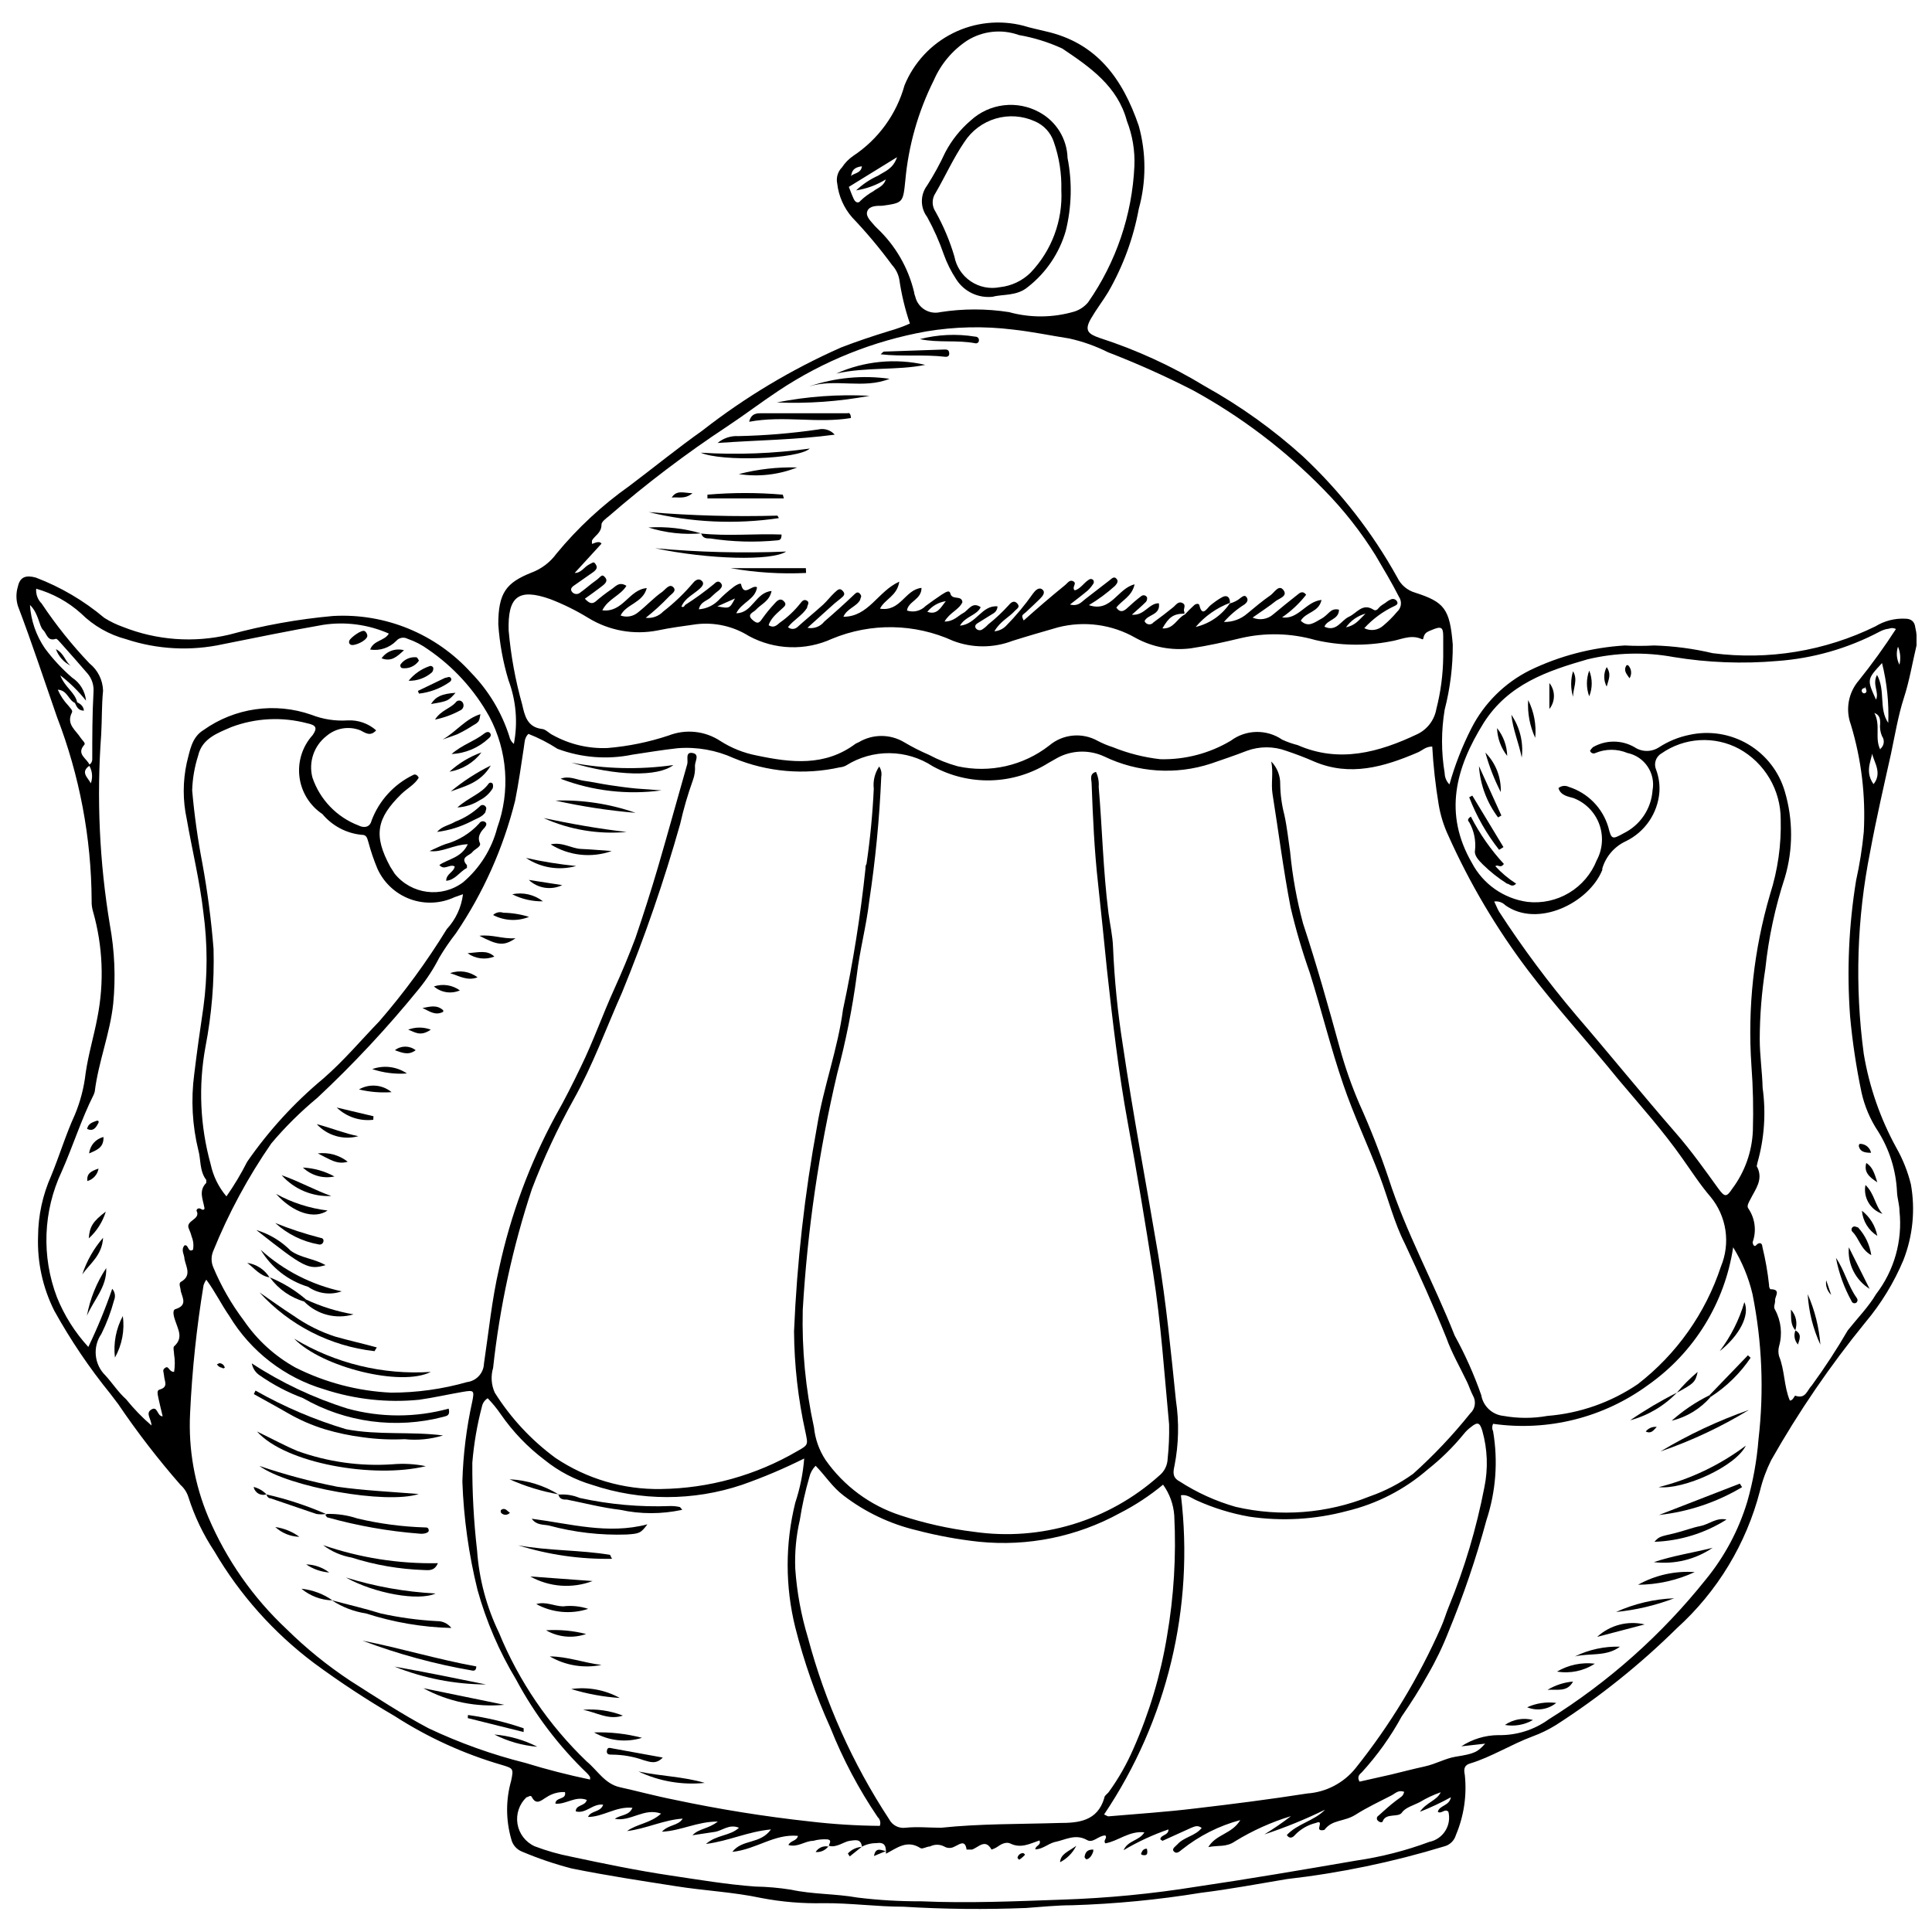<?xml version="1.0" encoding="UTF-8"?>
<!-- Uploaded to: ICON Repo, www.svgrepo.com, Generator: ICON Repo Mixer Tools -->
<svg width="800px" height="800px" version="1.1" viewBox="144 144 512 512" xmlns="http://www.w3.org/2000/svg">
 <defs>
  <clipPath id="a">
   <path d="m148.09 149h503.81v501h-503.81z"/>
  </clipPath>
 </defs>
 <g clip-path="url(#a)">
  <path d="m280.18 341.14c1.09-5.656 0.594-11.504-1.434-16.898-1.453-4.816-2.356-9.781-2.695-14.805 0-8.367 2.144-11.008 8.695-13.648 2.691-0.984 5.027-2.746 6.715-5.062 5.617-6.809 12.113-12.844 19.32-17.941 6.496-4.898 12.77-10.016 19.375-14.695h-0.004c11.301-8.824 23.648-16.219 36.766-22.016 4.129-1.598 8.422-3.027 12.715-4.348 1.879-0.527 3.719-1.188 5.5-1.98-1.289-3.797-2.231-7.703-2.805-11.668-0.266-1.441-0.934-2.777-1.926-3.852-3.25-4.426-6.781-8.637-10.566-12.605-2.199-2.519-3.582-5.648-3.965-8.973-0.332-1.551 0.145-3.168 1.266-4.293 0.797-1.215 1.824-2.262 3.027-3.082 6.609-4.391 11.414-11.012 13.539-18.656 2.457-6.004 7.004-10.91 12.805-13.816 5.797-2.902 12.453-3.606 18.73-1.98 1.926 0.605 3.961 0.992 5.891 1.484 13.484 3.031 20.363 12.496 24.656 25.047 1.996 7.199 1.996 14.812 0 22.012-1.422 7.746-4.16 15.191-8.09 22.016-1.43 2.367-3.137 4.566-4.512 6.934-1.926 3.246-0.824 4.184 2.203 5.231h-0.004c9.793 3.164 19.176 7.465 27.961 12.824 9.336 5.195 18.051 11.434 25.977 18.602 9.949 9.328 18.379 20.156 24.988 32.086 0.945 1.965 2.688 3.43 4.785 4.019 7.648 2.477 9.137 4.238 9.906 13.758 0.027 5.812-0.695 11.602-2.144 17.227-0.934 5.574-0.934 11.266 0 16.844 0.02 1.117 0.473 2.184 1.266 2.969 1.445-5.152 3.398-10.148 5.832-14.914 3.398-6.644 8.84-12.027 15.523-15.355 7.859-3.797 16.383-6.019 25.094-6.551 2.606 0.141 5.215 0.141 7.816 0 5.211 0.156 10.395 0.84 15.465 2.039 14.77 1.918 29.777-0.551 43.152-7.102 2.375-1.461 5.137-2.172 7.922-2.035 1.543 0 2.477 0.77 2.641 2.312h0.004c0.383 1.562 0.496 3.184 0.328 4.785-1.102 4.625-1.871 9.355-3.356 13.926-1.484 4.566-2.367 9.852-3.414 14.805-1.926 8.641-3.906 17.227-5.504 25.867-3.535 17.672-4.113 35.805-1.703 53.664 1.461 8.719 4.383 17.129 8.641 24.875 1.723 3.035 3.019 6.297 3.852 9.688 1.191 6.731 0.508 13.664-1.98 20.031-2.504 5.981-5.902 11.551-10.074 16.512-9.34 11.457-17.699 23.684-24.984 36.547-1.293 2.594-2.289 5.324-2.973 8.145-3.625 14.016-11.281 26.664-22.016 36.379-9.762 9.633-20.496 18.23-32.031 25.648-1.965 1.215-4.051 2.231-6.219 3.027-5.504 2.035-11.008 5.504-16.512 7.156-1.871 0.551-1.652 1.871-1.43 3.082v-0.004c0.57 5.418-0.246 10.891-2.367 15.906-0.438 1.512-1.66 2.672-3.191 3.027-13.582 4.137-27.508 7.031-41.609 8.641-7.594 1.266-15.137 2.695-22.785 3.633-11.289 1.844-22.691 2.945-34.125 3.301-4.019 0-8.09 0.441-12.109 0.715l0.004 0.004c-10.859 0.438-21.734 0.328-32.582-0.332-7.102 0-14.09-0.992-21.188-0.938h-0.004c-5.535 0.129-11.07-0.332-16.512-1.375-7.484-1.598-15.137-1.926-22.676-3.137-9.137-1.43-18.273-2.809-27.52-4.68l0.004 0.004c-4.488-1.164-8.887-2.656-13.156-4.461-1.484-0.574-2.578-1.855-2.914-3.41-1.434-5.039-1.434-10.375 0-15.41 0.66-3.191 0.605-3.246-2.531-4.184-10.023-2.922-19.57-7.277-28.348-12.934-7.363-4.293-14.492-8.977-21.352-14.035-10.684-8.02-19.664-18.086-26.418-29.609-2.949-4.445-5.266-9.281-6.879-14.363-0.391-1.254-1.113-2.379-2.094-3.25-5.938-6.789-11.453-13.938-16.512-21.41l-2.09-2.75c-5.59-6.887-10.562-14.254-14.859-22.016-3.062-6.106-4.539-12.879-4.293-19.703 0.039-5.519 1.219-10.973 3.465-16.016 2.258-5.504 3.906-11.008 6.273-16.18h0.004c1.465-3.516 2.43-7.223 2.859-11.008 0.715-5.008 2.203-9.852 3.137-14.859 1.82-9.281 1.426-18.859-1.156-27.961-0.293-0.961-0.422-1.965-0.383-2.973-0.086-16.641-3.203-33.125-9.191-48.652-3.414-9.797-6.66-19.703-10.348-29.391-0.52-1.684-0.52-3.488 0-5.172 0.551-2.531 2.09-3.082 4.734-2.367 6.609 2.512 12.75 6.125 18.16 10.68 1.574 0.992 3.254 1.805 5.008 2.422 8.93 3.531 18.727 4.242 28.07 2.035 9.008-2.457 18.219-4.117 27.52-4.953 13.844-0.793 27.305 4.731 36.598 15.023 4.641 4.75 8.109 10.516 10.129 16.844 0.156 0.797 0.582 1.516 1.211 2.035zm-112.5 5.504c0.488-0.309 0.781-0.852 0.77-1.43 0-5.945 0-11.887 0.332-17.832 0.133-1.754-0.418-3.492-1.543-4.844-2.367-2.75-4.789-5.504-7.156-8.145-0.387-0.441-0.992-1.156-1.266-1.102-2.312 0.77-2.367-1.375-3.414-2.367s-1.156-4.402-3.469-6.606h0.004c0.262 4.121 1.629 8.098 3.965 11.504 2.109 2.844 4.527 5.445 7.207 7.758 2.098 1.367 3.457 3.617 3.688 6.109-1.992-2.504-4.285-4.762-6.824-6.715 1.266 3.246 3.906 4.512 4.457 7.102l-0.332 0.273c-1.926-0.496-2.09-3.414-4.789-3.578l0.004 0.004c0.68 1.562 1.633 3 2.809 4.234 0.387 0.551 1.266 1.266 0.938 1.816-1.598 3.137 1.047 4.68 2.312 6.715 0.387 0.605 1.375 1.375 0.992 1.816-2.312 2.586 0.824 3.633 1.43 5.504-2.641 1.762-0.496 3.191 0.273 4.734h-0.004c0.625-1.695 0.379-3.586-0.66-5.062zm204.74 286.74c-0.273-2.203-1.816-1.707-3.246-1.543-1.43 0.164-3.523 1.926-5.504 1.32 0-0.551 0.938-1.43-0.332-1.707v0.004c-1.297-0.094-2.602 0.035-3.852 0.387-2.144 0-4.074 1.816-6.551 1.102 0.605-1.266 2.203-0.992 2.531-2.422-6.273-0.605-11.008 3.578-17.391 4.238 2.695-3.469 7.375-1.926 10.238-5.945-6.273 0.605-11.008 3.027-17.227 3.852 2.809-2.477 6.383-2.09 8.75-4.293-2.641-1.102-4.402 0.824-6.496 1.102l-5.832 0.879c1.707-1.816 4.238-1.652 6.715-3.633-5.504 0-9.797 2.477-14.805 2.695 1.762-1.926 4.348-1.543 5.504-3.469-5.062 0.332-9.688 2.695-14.75 3.301 2.641-1.926 6.164-2.035 9.027-4.625-4.512-1.652-8.035 2.203-12.273 1.375 1.652-1.156 3.742-0.77 4.68-2.918-4.348-0.441-7.762 2.422-11.777 2.422 0.77-1.762 3.301-1.156 4.019-3.246-2.75-0.387-4.625 2.531-7.266 1.762 0-1.816 2.531-1.32 2.918-3.027-3.027-1.156-5.504 1.266-8.312 0.992 0-1.816 3.027-0.938 2.531-3.082l-0.004 0.008c-1.738-0.074-3.453 0.406-4.898 1.375-1.266 0.715-2.641 2.258-3.852 0-0.332-0.77-0.992 0-1.43 0h-0.004c-1.926 1.809-2.82 4.461-2.391 7.066 0.43 2.606 2.133 4.828 4.539 5.922 3.125 1.191 6.348 2.113 9.629 2.75 8.75 1.871 17.559 3.688 26.418 5.008 7.43 1.102 14.859 2.367 22.398 2.918h0.004c3.172 0.055 6.332 0.332 9.465 0.828 5.832 1.266 11.777 1.047 17.613 2.09 5.606 0.688 11.25 1.02 16.895 0.992 12.492 0.551 24.934 0 37.426-0.441 11.875-0.391 23.715-1.531 35.445-3.414 14.199-2.09 28.344-4.512 42.434-6.934 6.613-0.961 13.109-2.621 19.371-4.953 1.75-0.352 3.277-1.406 4.234-2.91 0.957-1.508 1.254-3.336 0.832-5.07-0.938-0.992-1.871 0.715-2.809 0 0.441-1.762 3.027-1.484 3.469-3.852-2.648 1.457-5.387 2.746-8.203 3.852 1.652-2.477 4.512-2.973 5.504-5.172-1.918 0.672-3.762 1.539-5.504 2.586-1.652 0.879-3.852 1.43-4.789 2.809-0.938 1.375-4.184 0-5.062 2.258 0 0.387-0.77 0.387-1.156 0v-0.004c-0.254-0.148-0.414-0.418-0.414-0.715 0-0.297 0.16-0.566 0.414-0.715 1.543-1.375 3.027-2.75 4.625-3.961 1.598-1.211 1.871-1.156 2.203-2.367-1.543-0.605-2.367 0.441-3.356 0.938-3.191 1.652-6.496 3.191-9.52 5.117-3.027 1.926-6.164 1.211-8.254 4.019 0 0-1.652 0.496-1.375-0.66 0.273-1.156 0.387-1.707-0.938-1.156l-0.008-0.004c-2.098 0.52-4.008 1.625-5.504 3.191-0.441 0.551-1.375 1.211-2.144 0 2.809-3.027 7.266-3.742 10.125-6.715-5.199 2.547-10.57 4.734-16.07 6.551 2.434-1.488 4.785-3.106 7.047-4.844-5.199 1.582-10.172 3.82-14.805 6.66-2.367 1.652-4.402 0.992-7.102 1.543 2.09-3.469 6.219-3.414 8.477-7.156-5.641 1.508-10.906 4.168-15.465 7.812-0.77 0.66-1.484 1.211-2.144 0.496-0.66-0.715 0.441-1.32 0.938-1.871 1.762-1.98 4.734-2.203 6.438-4.348-1.102-0.879-1.98-0.332-2.863 0l-7.539 3.414s-0.332-0.273-0.551-0.387c0-1.266 2.203-0.992 2.144-2.641-4.141 1.422-8.125 3.266-11.887 5.504 1.156-2.641 4.184-2.477 5.504-4.734-4.074-0.441-6.988 2.367-10.348 2.918-0.66-0.879 0.66-1.375 0-2.09-1.816 0-3.246 2.144-4.844 1.211-3.137-1.762-5.777 0-8.641 0.551-1.762 0.496-3.137 1.871-5.062 1.926 0-1.047 1.652-1.047 1.102-2.367-2.477 0.824-4.898 2.203-7.707 0.824-0.992-0.496-2.258 0-3.301 0.77h-0.004c-0.52 0.363-1.098 0.641-1.703 0.824-1.652-3.027-3.469-0.551-5.172 0h-1.434c-0.387-2.863-2.09-1.211-3.137-0.824-0.863 0.527-1.945 0.527-2.809 0-1.172-0.605-2.566-0.605-3.742 0-0.879 0-1.98 0.77-2.531 0.441-3.578-2.312-6.273 0-9.137 1.484 0-1.543 0-3.191-2.477-2.809v0.004c-1.359-0.02-2.703 0.305-3.906 0.934zm85.582-326.54c0.766-0.848 1.574-1.656 2.422-2.422 0.441-0.441 1.32-0.605 1.43 0 0.77 3.246 2.035 0.715 2.918 0 0.879-0.715 2.035-1.598 3.191-2.203 1.156-0.605 2.035 0 1.98 1.543-3.512 1.332-6.637 3.527-9.078 6.387 3.684-0.863 6.906-3.086 9.023-6.223 1.121-0.285 2.16-0.832 3.027-1.594 0.441-0.273 0.992-0.77 1.484 0 0.496 0.77 0 1.375-0.551 1.816h0.004c-2.055 1.281-3.91 2.856-5.504 4.676 2.281 0.059 4.504-0.746 6.219-2.254 1.98-1.652 4.019-3.356 6.164-4.844 0.992-0.715 2.203-2.973 3.414-1.32 1.211 1.652-1.32 2.203-2.258 3.027s-3.688 2.641-5.945 4.238v-0.004c1.852 0.805 4 0.461 5.504-0.879 2.09-1.762 4.238-3.469 6.383-5.172 0.66-0.551 1.43-1.156 2.312 0-1.809 2.312-3.961 4.336-6.383 5.996 4.293 0.66 6.273-4.184 10.457-4.625-0.715 3.301-4.074 3.137-5.504 5.504 1.98 1.926 3.578 0.496 5.504-0.551 1.926-1.047 2.367-2.918 4.625-2.367 0 2.695-3.137 2.586-3.852 4.512 3.246 1.484 4.402-1.707 6.496-2.641 2.09-0.938 3.578-3.742 6.496-1.871 0.605 0.387 1.047 0 1.484-0.551 0.441-0.551 1.156-0.879 1.762-1.32l-0.008 0.004c0.43-0.363 0.914-0.66 1.434-0.879 0.566-0.23 1.215-0.02 1.539 0.492 0.387 0.66 0 0.992-0.605 1.266-3.043 1.41-5.773 3.414-8.035 5.891 1.645 0.84 3.637 0.574 5.008-0.66 1.34-1.117 2.574-2.352 3.688-3.688 1.137-1.008 1.352-2.703 0.496-3.961-1.871-3.688-4.019-7.266-6.219-11.008-3.898-6.266-8.477-12.078-13.648-17.34-10.215-10.488-21.938-19.391-34.785-26.418-7.32-3.75-14.832-7.109-22.508-10.07-3.25-1.633-6.688-2.852-10.238-3.633-4.953-0.77-9.906-1.816-14.969-2.367-7.617-0.938-15.328-0.77-22.895 0.496-14.008 2.496-27.348 7.856-39.188 15.742-4.566 3.027-8.973 6.383-13.539 9.41-10.988 7.246-21.484 15.207-31.426 23.832-0.77 0.605-1.98 1.543-1.926 2.203 0 2.258-1.762 2.863-2.531 4.238v0.824c0 0.273 1.871-1.047 2.531 0l-7.102 7.762c1.762 0 2.477-1.543 3.742-2.203s1.32-0.879 1.871 0 0 1.375-0.551 1.871l-4.953 3.469c-0.605 0.387-1.375 0.938-0.938 1.707l0.004-0.004c0.219 0.383 0.602 0.648 1.035 0.723 0.438 0.074 0.883-0.047 1.219-0.336 1.43-0.992 2.695-2.203 4.129-3.191 1.43-0.992 1.598-1.98 2.531-0.824 0.938 1.156-0.496 1.98-1.32 2.641-0.824 0.66-2.695 1.98-4.074 2.973 0.938 0.992 1.762 1.598 2.809 0.77 1.312-1.145 2.691-2.207 4.129-3.195 1.102-0.66 2.035-2.258 4.074-0.992-1.543 2.586-4.898 3.469-6.383 6.496 5.504 0.66 7.043-5.504 11.777-5.891-1.047 3.961-5.504 4.238-6.934 7.266l-0.004 0.004c1.578 0.574 3.34 0.258 4.621-0.828 2.312-1.816 4.238-3.961 6.496-5.504 0.824-0.66 1.871-2.203 2.863-1.156s-0.605 1.816-1.266 2.586l-0.004 0.004c-1.887 1.969-3.91 3.809-6.051 5.504 1.715 0.203 3.426-0.406 4.621-1.652 2.922-2.266 5.594-4.828 7.981-7.652 0.551-0.66 1.43-1.266 2.258-0.496 0.824 0.77 0 1.598-0.605 2.144-1.652 1.484-3.852 2.422-4.789 4.68 0.496 0.273 0.715 0 0.992-0.441v0.004c2.641-1.676 5.176-3.516 7.594-5.504 0.551-0.551 1.211-1.047 1.871-0.273 0.66 0.77 0 1.375-0.496 1.871-0.676 0.504-1.32 1.059-1.926 1.648-0.992 1.156-2.973 1.266-3.414 3.414h0.004c1.898-0.133 3.691-0.934 5.062-2.258 1.305-1.359 2.723-2.613 4.238-3.742 0.551-0.441 1.762-1.047 1.871-0.66 0.77 3.578 2.918 0 4.238 0.824-0.441 3.246-4.074 3.961-5.504 6.879 4.293 0 5.062-5.504 9.355-5.891-0.551 2.75-2.809 3.469-4.184 5.008-0.605 0.66-2.477 1.156-0.938 2.586 1.543 1.43 1.98 0.715 2.809-0.496v0.008c0.934-1.293 1.941-2.523 3.027-3.688 0.66-0.77 1.543-1.707 2.531-0.715 0.992 0.992 0 1.484-0.66 2.144-0.66 0.66-2.863 2.312-3.356 4.238 1.375 0.824 2.144 0 2.918-0.66h-0.004c2.078-1.445 3.934-3.191 5.504-5.176 0.441-0.605 0.992-1.156 1.762-0.66s0 1.266 0 1.871c-1.266 2.035-3.578 3.191-5.062 5.117v0.004c0.707 0.621 1.77 0.621 2.477 0 2.258-2.035 4.625-3.961 6.879-6 1.047-0.992 1.926-2.144 2.973-3.137 1.047-0.992 1.484-1.266 2.258-0.387 0.77 0.879 0 1.375-0.551 1.871-0.551 0.496-1.156 0.879-1.707 1.375l-7.156 6.438v0.004c1.68 0.34 3.406-0.301 4.461-1.652 2.75-2.367 5.504-4.844 8.035-7.266 0.441-0.441 0.938-0.715 1.484 0 0.551 0.715 0 0.938 0 1.484-0.992 1.871-3.523 2.312-4.457 4.512 6.715 0 9.082-6.715 14.805-9.301-0.551 3.797-3.852 4.625-5.117 7.156 5.504 0.879 6.606-5.062 11.008-5.504 0 3.137-3.523 3.523-3.852 6h-0.004c1.746 0.586 3.672 0.113 4.953-1.211 1.43-1.047 2.863-2.09 4.293-3.027 1.43-0.938 2.035-1.102 2.258-0.273 0.441 1.871 3.027 0.332 3.191 2.312-0.938 2.035-3.356 2.695-4.734 5.117 2.422 0 3.523-1.484 4.953-2.258 1.43-0.77 2.367-3.137 4.625-1.543-1.047 2.203-4.019 2.367-5.504 4.898 4.402-0.387 5.777-5.504 9.961-5.117v0.004c-0.027 0.812-0.488 1.547-1.211 1.926l-4.074 2.531c-0.551 0.332-0.824 0.824-0.441 1.375h0.004c0.379 0.484 1.055 0.625 1.598 0.332 0.609-0.383 1.164-0.844 1.648-1.379 1.973-1.57 3.812-3.301 5.504-5.172 0.551-0.66 1.375-1.32 2.203-0.387 0.824 0.938 0 1.32-0.551 1.871-1.598 1.816-3.961 2.809-5.504 5.504 1.164-0.094 2.258-0.602 3.082-1.43 2.613-2.66 5.008-5.531 7.156-8.586 0.551-0.77 1.543-1.816 2.477-1.047 0.938 0.77 0 1.816-0.66 2.477s-2.312 2.203-3.469 3.301c-1.156 1.102-1.598 0.824-0.824 2.422 3.633-3.246 7.211-6.328 11.008-9.41 0.66-0.551 1.211-1.543 2.203-0.938 0.992 0.605-0.605 1.543 0.332 2.367 1.543-0.441 2.367-1.98 3.688-2.809l-0.004 0.004c0.328-0.289 0.824-0.289 1.152 0 0.289 0.332 0.289 0.824 0 1.156-0.395 0.602-0.855 1.156-1.375 1.652-1.43 1.211-2.973 2.367-4.734 3.742 2.144 0.551 2.973-0.605 3.961-1.375l6.551-5.062c0.496-0.387 1.156-1.156 1.816-0.387 0.66 0.77 0 1.375-0.387 1.871h0.004c-2.137 1.93-4.461 3.644-6.934 5.117 5.891 2.035 7.594-4.457 12.109-5.504-0.715 3.246-3.414 4.238-4.844 6.164 1.102 1.543 2.09 0.879 3.027 0s2.367-2.144 3.633-3.082h-0.004c0.242-0.176 0.547-0.234 0.836-0.16 0.289 0.074 0.527 0.277 0.652 0.547 0.07 0.406-0.027 0.824-0.277 1.156-1.102 1.102-2.258 2.09-3.742 3.414 3.301 0.332 4.512-3.082 7.156-3.027 0.496 3.191-3.027 2.918-3.797 4.734v-0.004c0.184 0.457 0.598 0.785 1.086 0.852 0.488 0.07 0.977-0.129 1.277-0.52 1.762-1.266 3.469-2.586 5.172-3.961 0.77-0.605 1.375-1.762 2.531-1.156s0 1.598 0.496 2.367v0.441c-2.918 0-4.129 0.938-5.832 3.906 3.027 0.219 3.856-2.699 5.945-3.691zm-173.97 31.648c-1.102 1.047-0.992 2.367-1.211 3.633-0.715 4.68-1.375 9.41-2.312 14.09v-0.004c-3.125 12.535-8.438 24.422-15.684 35.117-1.598 2.051-3.07 4.203-4.402 6.438-1.527 2.996-3.371 5.82-5.504 8.422-8.289 10.195-17.262 19.812-26.859 28.781-4.406 3.648-8.477 7.68-12.164 12.055-6.172 8.926-11.34 18.504-15.41 28.566-0.551 1.34-0.551 2.84 0 4.18 2.106 5.059 4.844 9.832 8.145 14.199 3.519 5.152 8.195 9.414 13.652 12.441 7.879 3.965 16.504 6.234 25.316 6.656 6.828 0.012 13.629-0.934 20.199-2.805 2.484-0.32 4.371-2.394 4.457-4.898 1.266-8.422 2.09-16.953 4.019-25.262h-0.004c3.039-14.086 8.059-27.668 14.918-40.344 2.422-4.238 4.625-8.641 6.769-13.098 3.301-6.769 5.777-13.871 8.914-20.75 1.98-4.348 3.797-8.75 5.504-13.266 2.144-6.273 4.184-12.66 6.055-19.043 2.641-9.027 5.117-18.105 7.707-27.133 0.273-1.102-0.605-3.246 1.375-2.918 1.98 0.332 0.66 2.203 0.66 3.356v0.004c0.094 1.309-0.094 2.625-0.551 3.856-1.355 3.777-2.477 7.637-3.359 11.555-4.285 15.18-9.43 30.098-15.41 44.691-4.238 9.52-7.762 19.316-12.879 28.453-4.223 7.602-7.902 15.492-11.004 23.613-5.094 15.406-8.543 31.309-10.293 47.441-0.645 2.164-0.488 4.488 0.441 6.547 4.227 6.719 9.676 12.582 16.07 17.285 8.27 5.562 18.047 8.441 28.012 8.254 12.68-0.172 25.098-3.621 36.051-10.016 3.082-1.707 2.863-1.762 2.203-5.062l-0.004-0.004c-1.945-8.766-2.957-17.711-3.023-26.691 0.766-18.246 2.809-36.414 6.106-54.375 1.707-10.457 5.504-20.473 6.879-30.984l0.004-0.004c2.641-12.305 4.625-24.742 5.941-37.258 0-0.387 0-0.824 0.273-1.266h0.004c0.973-6.606 1.617-13.254 1.926-19.926-0.238-2.07 0.266-4.156 1.43-5.887 0.531 0.789 0.73 1.758 0.551 2.695-0.469 11.059-1.535 22.082-3.191 33.023-0.77 6.606-2.531 13.043-3.301 19.648-1.168 8.758-2.898 17.438-5.176 25.977-4.852 20.59-7.91 41.566-9.137 62.688-0.254 10.445 0.746 20.887 2.973 31.094 0.312 3.062 1.348 6.008 3.027 8.586 4.859 6.957 11.855 12.133 19.922 14.75 6.32 2.086 12.828 3.543 19.43 4.348 17.758 2.566 35.738-2.875 49.094-14.859 1.379-1.098 2.203-2.75 2.258-4.512 0.32-3.016 0.449-6.051 0.383-9.082-1.266-13.43-2.144-26.859-4.238-40.176-2.09-13.32-4.293-26.637-6.715-39.793-2.422-13.152-4.019-26.914-5.504-40.453-0.77-7.648-1.543-15.301-2.367-22.895-0.992-8.805-1.375-17.613-1.707-26.473 0-0.992-0.715-2.641 1.156-3.137h0.004c0.574 1.238 0.82 2.602 0.715 3.961 0.938 11.008 1.156 22.016 2.586 33.406 0.387 2.973 1.102 6 1.211 9.027 0.363 8.684 1.227 17.34 2.586 25.926 2.75 18.656 6.273 37.148 9.41 55.754 2.09 12.715 3.356 25.539 4.68 38.527v-0.004c0.863 5.738 0.734 11.586-0.387 17.281-0.332 1.543-0.66 3.082 1.32 4.129h0.004c4.606 2.988 9.633 5.269 14.914 6.769 11.816 2.734 24.188 1.773 35.445-2.754 4.121-1.43 8.012-3.453 11.555-6 5.477-4.914 10.539-10.27 15.137-16.016 1.328-1.207 1.625-3.184 0.715-4.731-0.605-1.156-0.992-2.422-1.543-3.578-1.871-3.906-4.074-7.707-5.504-11.723-3.414-8.477-7.043-16.512-11.008-24.988-2.809-5.504-4.402-11.941-6.66-17.887-3.082-8.145-6.824-15.961-9.633-24.215-3.356-9.742-5.777-19.758-8.859-29.555h0.004c-2.023-5.719-3.734-11.543-5.121-17.449-1.926-9.961-3.191-20.035-4.789-30.051-0.441-2.863 0.273-5.504-0.332-8.586l0.004 0.004c1.559 1.602 2.41 3.762 2.367 5.996 0.039 2.75 0.406 5.484 1.102 8.148 0.715 3.246 1.047 6.606 1.543 9.906h-0.004c0.609 6.375 1.754 12.691 3.414 18.875 3.633 11.008 6.715 22.016 9.742 33.023 1.383 5.027 3.113 9.957 5.172 14.75 2.918 6.469 5.508 13.082 7.762 19.812 4.625 14.363 11.941 27.52 17.5 41.609 2.785 5.059 5.141 10.344 7.047 15.797 0.504 2.949 2.91 5.199 5.887 5.504 3.859 0.691 7.809 0.691 11.668 0 8.578-0.684 16.828-3.586 23.941-8.422 10.281-7.957 17.949-18.805 22.016-31.152 1.266-3.039 1.68-6.371 1.195-9.629-0.484-3.258-1.852-6.324-3.949-8.863-2.75-3.191-5.008-6.715-7.43-10.125-5.172-7.375-11.008-13.871-16.895-20.859-7.926-9.797-16.512-19.098-24.105-29.113v-0.004c-8.32-11.023-15.375-22.949-21.023-35.551-1.242-2.641-2.113-5.438-2.59-8.312-0.844-5.082-1.414-10.211-1.703-15.355-1.762 0-2.641 1.047-3.797 1.543-8.973 3.852-17.996 6.496-27.52 2.422-2.367-1.047-4.844-1.98-7.32-2.809-3.41-1.266-7.16-1.266-10.566 0-3.082 1.211-6.273 2.258-9.41 3.356h-0.004c-9.316 3.059-19.457 2.387-28.289-1.871-3.715-1.73-8.008-1.73-11.723 0-1.047 0.496-2.035 1.156-3.082 1.707-4.566 2.863-9.816 4.457-15.207 4.609-5.391 0.156-10.723-1.133-15.449-3.727-3.402-2.231-7.375-3.438-11.441-3.477-4.07-0.039-8.062 1.09-11.508 3.254-0.508 0.281-1.07 0.449-1.652 0.496-9.398 2.102-19.219 1.254-28.121-2.422-4.652-2.125-9.766-3.035-14.863-2.641-4.019 0.441-7.981 1.102-12 1.707h0.004c-6.637 1.363-13.523 0.828-19.867-1.543-2.434-1.574-5.012-2.902-7.707-3.961zm-93.895 169.07c0.25-1.531 0.25-3.094 0-4.625 0-0.715-0.332-1.816 0-2.144 2.477-2.203 1.102-4.348 0.332-6.715-0.332-0.938-0.938-2.809 0-3.137 3.246-0.992 1.926-2.918 1.43-4.789 0-0.824-0.66-1.98 0-2.422 2.973-1.652 1.43-3.906 0.992-6.055 0-1.211-1.047-2.367 0-3.633 1.156-0.332 0.824 2.035 2.258 1.156 0.215-1.145 0.102-2.328-0.332-3.414-0.18-0.695-0.422-1.379-0.715-2.035-1.211-2.367 3.246-2.477 1.98-4.898 0-0.441 0.551-0.879 1.211-0.441 0.66 0.441 0.992 0 0.879-0.332-0.387-2.258-1.598-4.512 0.496-6.606v-0.77c-1.816-2.312-1.43-5.504-2.09-7.816v0.004c-1.629-6.621-2-13.492-1.102-20.254 0.715-5.891 1.543-11.777 2.422-17.668 1.129-8.344 1.129-16.805 0-25.148-0.938-8.254-2.973-16.512-4.402-24.711v-0.004c-1.074-4.93-1.074-10.035 0-14.969 0.824-3.137 1.266-6.715 4.402-8.641 8.312-5.926 18.984-7.445 28.621-4.074 3.078 1.207 6.387 1.715 9.684 1.488 2.746-0.125 5.43 0.82 7.484 2.641-1.598 1.762-2.918 0.605-4.184 0h0.004c-3.035-1.207-6.488-0.633-8.973 1.488-3.336 2.59-4.809 6.918-3.742 11.004 1.973 5.848 6.453 10.512 12.219 12.715 1.32 0.66 2.973 0.66 3.469-1.32h-0.004c1.992-5.281 5.93-9.594 11.008-12.055 0.496-0.332 1.156 0 1.484 0.715-1.047 1.816-3.027 2.809-4.566 4.293-6.66 6.496-7.484 11.008-2.973 19.316l1.156 1.816v0.004c4.434 5.516 12.434 6.535 18.109 2.312 4.453-3.769 7.629-8.828 9.082-14.477 3.488-9.672 2.727-20.363-2.094-29.445-3.938-7.102-9.477-13.188-16.18-17.777-1.68-1.223-3.535-2.188-5.504-2.859-0.996-0.535-2.231-0.305-2.973 0.551-1.801 1.844-4.387 2.707-6.934 2.309 0.938-2.531 3.852-2.258 4.953-4.238-5.477-2.418-11.531-3.219-17.445-2.309-8.859 1.543-17.668 3.356-26.473 5.117h-0.004c-8.527 1.879-17.406 1.422-25.699-1.32-4.512-1.191-8.629-3.543-11.945-6.824-3.41-3.062-7.477-5.301-11.887-6.551-0.129 1.449 0.398 2.883 1.43 3.906 3.769 5.66 8.023 10.984 12.715 15.906 2.191 1.762 3.5 4.398 3.578 7.211-0.387 3.906-0.273 7.762-0.496 11.613-1.242 16.871-0.465 33.836 2.312 50.523 1.25 6.844 1.547 13.824 0.879 20.75-0.824 7.926-3.906 15.355-4.898 23.336-0.066 0.281-0.156 0.559-0.273 0.824-3.301 6.551-5.504 13.648-8.477 20.363-4.941 10.484-5.398 22.527-1.266 33.352 1.957 4.852 4.773 9.305 8.309 13.156 2.414-5.008 4.527-10.152 6.332-15.41 0.738 0.828 0.93 2.008 0.496 3.027-0.824 3.074-1.949 6.059-3.359 8.914-2.375 3.438-1.934 8.082 1.047 11.008 1.871 2.035 3.356 4.402 5.504 6.328 2.019 2.512 4.269 4.836 6.715 6.938 0-1.707-1.707-3.246 0-4.238s1.43 1.816 2.973 1.816c-0.387-1.598-0.77-3.137-1.102-4.68s-0.441-2.203 0.332-2.422c2.312-0.66 1.266-2.144 1.156-3.469-0.109-1.32-0.605-1.707 0.332-2.312 0.93-0.602 0.875 1.105 2.305 1.105zm456.31-196.87c-1.156-0.551-1.762 0-2.422 0-0.711 0.16-1.395 0.422-2.035 0.773-8.359 4.402-17.543 7.023-26.969 7.703-9.18 0.797-18.426 0.449-27.516-1.047-7.555-1.387-15.316-1.184-22.789 0.605-10.676 3.082-20.969 6.551-27.52 16.84-7.484 12-10.676 24.051-3.137 37.094l0.004 0.004c2.949 5.633 8.445 9.488 14.75 10.348 3.836 0.43 7.711-0.414 11.023-2.406 3.312-1.988 5.879-5.012 7.301-8.602 1.602-2.973 1.84-6.488 0.66-9.652-1.18-3.16-3.668-5.66-6.824-6.859-1.32-0.387-3.414-0.66-3.961-2.641 0.754-0.637 1.812-0.766 2.695-0.332 5.062 1.594 9 5.594 10.512 10.68 0.824 3.301 1.047 3.301 4.019 1.652v-0.004c4.418-2.148 7.356-6.488 7.703-11.391 0.848-4.562-2.113-8.965-6.656-9.906-2.715-1.133-5.766-1.133-8.477 0-0.266 0.145-0.582 0.16-0.863 0.043-0.277-0.117-0.488-0.355-0.566-0.648 0.207-0.348 0.469-0.664 0.77-0.938 3.406-1.965 7.602-1.965 11.008 0 1.98 1.328 4.566 1.328 6.547 0 2.418-1.562 5.106-2.664 7.926-3.246 5.348-1.195 10.949-0.309 15.664 2.484 4.715 2.793 8.188 7.277 9.707 12.539 2.203 7.438 2.203 15.352 0 22.789-2.574 7.848-4.309 15.945-5.172 24.16-0.965 6.152-1.461 12.371-1.484 18.602 0 4.348 0.66 8.641 0.77 12.988 0.922 6.629 0.453 13.379-1.375 19.812 0 0.387-0.387 0.938 0 1.266 1.543 3.301-0.551 5.777-1.871 8.422-0.387 0.77-1.047 1.762-0.551 2.422 1.789 2.617 2.219 5.93 1.156 8.918 0 0.605 0.441 1.43 0.938 0.824 0.496-0.605 1.543-0.992 1.652 0.496h-0.004c0.809 3.312 1.398 6.68 1.762 10.07-0.031 0.395 0.086 0.789 0.328 1.102 2.973 0 1.211 1.871 1.266 2.918s-0.551 1.707 0 2.531c1.605 2.965 1.98 6.445 1.047 9.688-0.223 0.848-0.223 1.738 0 2.586 1.543 3.797 1.266 7.981 2.863 11.777 0.938 0 1.156-1.375 1.484-1.266 2.75 0.938 3.082-1.484 4.348-2.75v-0.004c3.422-4.691 6.602-9.562 9.523-14.582 2.531-3.191 5.504-6.219 7.484-9.578 4.824-6.266 7.051-14.148 6.219-22.016 0-1.707-0.605-3.414-0.66-5.117-0.262-5.68-1.988-11.199-5.008-16.016-2.094-3.148-3.586-6.656-4.402-10.348-1.398-6.668-2.41-13.414-3.027-20.199-0.875-12-0.34-24.062 1.594-35.938 0.945-4.246 1.625-8.547 2.039-12.879 0.523-9.594-0.633-19.203-3.414-28.398-1.488-4-0.688-8.488 2.09-11.723 3.516-4.379 6.805-8.938 9.852-13.652zm-119.98 7.43v-5.504c0-2.531-0.605-2.695-3.082-1.652-0.77 0.332-1.598 0.551-1.98 1.484-0.387 0.938 0 1.211-0.992 0.77-2.809-1.102-5.504 0.441-8.035 0.77v0.008c-6.559 1.25-13.305 1.117-19.812-0.387-6.438-1.84-13.238-2.012-19.758-0.496-4.348 1.047-8.75 2.035-13.207 2.695v0.004c-5.051 0.648-10.176-0.312-14.641-2.754-6.231-3.59-13.621-4.594-20.586-2.805-4.019 1.156-8.035 2.312-12.055 3.578h0.004c-5.07 1.938-10.676 1.938-15.742 0-10.156-4.633-21.777-4.832-32.086-0.551-7.043 3.234-15.195 2.969-22.016-0.719-4.148-2.602-9.062-3.707-13.926-3.137-3.469 0.496-6.934 0.938-10.293 1.652h0.004c-6.309 1.23-12.848 0.051-18.328-3.301-3.215-1.977-6.606-3.652-10.129-5.008-8.531-3.027-11.281-0.551-11.008 8.367l0.004-0.004c0.578 6.609 1.777 13.152 3.574 19.539 0.66 2.863 1.266 5.945 5.117 6.496 1.047 0 1.98 1.156 3.027 1.652l0.004-0.004c4.434 2.453 9.465 3.637 14.527 3.414 5.488-0.457 10.902-1.566 16.125-3.305 4.531-1.777 9.641-1.242 13.707 1.434 2.938 1.883 6.203 3.188 9.629 3.852 9.137 1.926 18.105 2.973 26.254-3.137l0.824-0.387c3.699-2.199 8.305-2.199 12 0 2.125 1.262 4.332 2.383 6.606 3.359 2.41 1.289 4.957 2.305 7.594 3.027 8.508 1.871 17.406-0.145 24.273-5.504 3.617-3.055 8.754-3.539 12.875-1.211 1.273 0.66 2.598 1.215 3.965 1.648 4.035 1.637 8.277 2.711 12.602 3.195 6.559 0.152 13.023-1.543 18.66-4.898 4.019-3.008 9.508-3.117 13.648-0.277 1.312 0.602 2.676 1.078 4.074 1.43 11.008 4.844 21.574 1.926 31.758-2.918l-0.004 0.004c2.644-1.285 4.508-3.766 5.008-6.66 1.152-4.5 1.762-9.117 1.816-13.762zm-166.32 214.32c-0.812 0.82-1.387 1.848-1.652 2.973-1.09 3.738-1.938 7.543-2.531 11.391-0.98 4.238-1.387 8.59-1.211 12.934 0.43 6.199 1.559 12.328 3.359 18.273 4.551 17.082 11.816 33.324 21.52 48.102 0.816 1.578 2.527 2.481 4.289 2.258 3.191-0.332 6.383 0 9.465 0 10.457-1.102 20.859-0.938 31.316-1.266 5.062 0 10.125-0.441 11.941-6.606 0-0.66 0.879-1.102 1.266-1.707h0.004c2.551-3.535 4.707-7.336 6.441-11.336 4.227-9.523 7.223-19.547 8.914-29.832 1.824-10.555 2.469-21.277 1.926-31.977-0.203-2.957-1.234-5.797-2.969-8.199-3.527 2.926-7.367 5.457-11.449 7.539-11.367 6.246-24.359 8.895-37.262 7.598-5.57-0.602-11.09-1.613-16.512-3.027-7.074-1.668-13.715-4.82-19.48-9.246-2.973-2.258-4.789-5.231-7.375-7.871zm17.008 95.434h-0.004c0.316-0.809 0.098-1.73-0.547-2.312-5.031-7.43-9.238-15.383-12.551-23.719-3.875-8.57-6.988-17.465-9.301-26.582-2.688-10.844-2.688-22.18 0-33.023 1.262-3.797 2.059-7.734 2.367-11.723-5.352 2.676-10.863 5.012-16.512 6.988-12.875 4.32-26.809 4.32-39.68 0-4.598-1.352-8.879-3.594-12.605-6.606-4.492-3.391-8.41-7.477-11.613-12.105-1.031-1.508-2.191-2.926-3.465-4.238-0.809 0.504-1.367 1.32-1.543 2.258-1.273 4.852-2.121 9.805-2.531 14.805-0.047 7.797 0.375 15.59 1.266 23.336 0.531 7.527 2.496 14.887 5.777 21.684 5.285 12.895 13.215 24.539 23.281 34.176 2.863 2.367 4.789 5.945 8.805 6.824 4.019 0.879 9.578 2.367 14.363 3.301l0.004 0.004c11.91 2.527 23.941 4.457 36.047 5.777 6.121 0.719 12.277 1.105 18.438 1.156zm154.11-21.078h-0.004c2.914-1.91 6.312-2.941 9.797-2.973 4.793 0.102 9.492-1.367 13.375-4.184 15.867-9.898 29.938-22.426 41.605-37.039 4.992-6.09 8.734-13.102 11.008-20.641 1.539-5.391 2.531-10.922 2.973-16.508 1.492-12.848 0.953-25.848-1.594-38.527-1.035-4.375-2.766-8.555-5.121-12.383-2.203 14.699-10.312 27.859-22.453 36.434-11.84 8.711-26.621 12.426-41.168 10.348-0.305 0.625-0.305 1.355 0 1.98 1.348 7.879 0.742 15.965-1.762 23.555-2.723 10.074-6.09 19.965-10.07 29.613-1.539 3.934-3.379 7.742-5.504 11.391-2.09 3.797-4.457 7.484-6.879 11.008h-0.004c-2.91 5.344-6.461 10.312-10.566 14.805-0.551 0.496-1.375 1.156-0.605 2.477l8.312-1.871c2.973-0.715 5.891-1.484 8.914-2.144 3.027-0.66 5.504-2.144 8.199-2.586 5.231-0.824 5.832-1.266 7.871-3.469zm-94.668 18.051c0.715 0.332 0.992 0.551 1.211 0.496 7.648-0.66 15.301-1.156 22.949-2.09 9.906-1.156 19.812-2.422 29.664-3.961l0.004-0.004c5.023-0.352 9.672-2.785 12.824-6.715 9.121-11.406 16.723-23.949 22.617-37.312 0.824-1.816 1.375-3.797 2.09-5.504h0.004c4.172-10.195 7.324-20.777 9.41-31.594 1.031-4.977 0.84-10.133-0.551-15.023-0.66-2.203-1.266-2.367-3.027-0.938-0.703 0.52-1.332 1.129-1.871 1.816-2.84 3.477-6.051 6.633-9.574 9.414-6.148 5.336-13.492 9.109-21.41 11.004-8.434 2.258-17.234 2.762-25.867 1.488-4.844-0.855-9.559-2.316-14.035-4.348-1.266-0.551-2.422-1.598-4.074-1.32 3.574 29.727-3.652 59.746-20.363 84.59zm-237.93-141.72c-0.305 0.438-0.547 0.922-0.715 1.43-1.855 11.258-3.051 22.617-3.578 34.012-0.477 9.422 1.18 18.828 4.844 27.52 4.777 11.227 11.844 21.328 20.75 29.664 5.16 5.086 10.801 9.656 16.84 13.652 6.824 4.348 13.594 8.805 20.75 12.602 8.246 3.898 16.855 6.981 25.703 9.191 5.504 1.707 11.336 3.191 17.117 4.402v-0.66c-0.215-0.363-0.473-0.695-0.773-0.988-7.543-7.231-13.895-15.609-18.82-24.824-4.473-7.426-7.918-15.422-10.238-23.773-2.324-9.414-3.672-19.043-4.016-28.73 0.203-7.168 1.086-14.301 2.641-21.301 0.551-2.809 0.441-2.973-2.477-2.477-3.852 0.66-7.707 1.543-11.559 2.09v0.004c-8.504 0.848-17.09-0.09-25.207-2.754-10.512-3.117-19.48-10.047-25.152-19.43-2.144-3.082-3.742-6.438-6.109-9.629zm68.027-102.15-2.203 0.77c-3.707 1.75-7.965 1.938-11.816 0.52-3.848-1.418-6.969-4.32-8.656-8.059-0.945-2.258-1.734-4.574-2.367-6.938-0.332-1.047-0.441-2.09-1.816-2.035-4.055-0.398-7.789-2.375-10.402-5.504-3.363-2.25-5.582-5.848-6.078-9.863s0.777-8.051 3.492-11.051c1.266-1.816 1.047-2.641-1.43-3.137-6.637-1.766-13.66-1.422-20.09 0.992-3.523 1.543-7.762 2.973-8.805 7.539-0.961 2.992-1.5 6.106-1.598 9.246 0.57 6.481 1.473 12.93 2.699 19.316 1.375 7.523 2.367 15.109 2.969 22.73 0.223 8.695-0.496 17.387-2.144 25.922-1.902 10.336-1.434 20.969 1.375 31.098 0.664 3.148 2.102 6.078 4.184 8.531 2.051-2.93 3.887-6 5.504-9.191 5.688-8.215 12.465-15.621 20.145-22.016 5.504-4.789 9.961-10.125 14.859-15.191 6.617-7.641 12.602-15.816 17.887-24.434 2.371-2.555 3.871-5.789 4.293-9.246zm273.31 1.98c0.551 1.102 0.824 1.926 1.266 2.641 6.234 9.598 13.074 18.789 20.477 27.52 8.859 10.293 17.445 20.914 26.363 31.152 4.129 4.734 7.707 9.797 11.336 14.805 1.598 2.144 2.09 2.258 3.578 0 3.356-4.461 5.273-9.836 5.504-15.41 0.172-5.781 0.047-11.57-0.387-17.34-1.043-15.289 0.633-30.645 4.953-45.348 2.047-6.418 2.996-13.137 2.809-19.871 0-3.809-1.02-7.551-2.957-10.832-1.934-3.281-4.715-5.984-8.051-7.824-3.207-1.719-6.832-2.516-10.465-2.301-3.633 0.211-7.137 1.43-10.121 3.512-1.492 0.863-2.106 2.707-1.43 4.293 0.711 1.898 1.012 3.922 0.879 5.945-0.438 5.625-3.832 10.59-8.914 13.043-3.012 1.398-5.277 4.023-6.219 7.211v0.387c-3.523 8.75-17.117 15.465-25.703 9.355v-0.004c-0.766-0.766-1.844-1.133-2.918-0.988zm-95.379-194.94c0.172-4.074-0.5-8.141-1.98-11.941-2.477-9.246-9.742-14.254-17.117-19.207v-0.004c-3.664-1.684-7.527-2.887-11.504-3.578-4.566-1.652-9.648-1.105-13.758 1.488-3.891 2.578-6.949 6.231-8.805 10.512-4.148 8.293-6.707 17.293-7.543 26.527-0.605 5.945-0.605 5.945-6.164 6.715-1.484 0-3.356 0-3.906 1.43-0.551 1.43 1.047 2.75 2.035 3.961l0.605 0.605v0.004c4.812 4.551 8.195 10.402 9.742 16.84 0.051 0.438 0.164 0.863 0.332 1.266 0.34 1.426 1.23 2.656 2.481 3.422s2.754 1 4.18 0.652c6.016-0.938 12.145-0.938 18.16 0 5.699 1.574 11.727 1.516 17.391-0.164 1.398-0.457 2.637-1.297 3.578-2.422 7.422-10.637 11.676-23.152 12.273-36.105zm-73.75 6.438c1.715-1.617 3.688-2.938 5.836-3.906 1.762-1.156 3.961-1.762 5.008-4.898l-12.77 7.871c0.441 1.102 0.824 2.203 1.32 3.246 0.496 1.047 1.32 1.102 1.762 0.441 1.023-0.988 2.172-1.84 3.414-2.531 1.047-0.879 2.695-1.211 3.301-3.137-2.402 1.488-5.078 2.481-7.871 2.914zm270.56 128.4c2.312 4.238 0.387 8.973 2.973 12.715 0.203-5.336-0.352-10.672-1.652-15.852-4.019 4.348-4.019 4.348-1.598 9.688 0.938-1.926-1.098-4.019 0.277-6.551zm-1.266 19.594c0.441 2.203-2.422 5.504 0.332 9.355 2.914-3.578-1.102-7.098-0.332-9.355zm2.144 0h0.004c1.008-0.828 1.199-2.297 0.438-3.356-0.465-1.074-0.637-2.254-0.492-3.414 0-0.938 0-2.144-1.543-2.75 1.762 3.301 0 6.656 1.598 9.793zm-247.67-39.133h0.004c-1.926 0.289-3.676 1.293-4.898 2.809 2.531 0.938 3.523-1.047 4.68-2.531zm-60.539 1.375c3.246 0.605 3.246 0.605 4.68-2.09zm35.664-114.26c0.992-0.605 2.477-0.715 2.641-2.367-2.199 0.277-2.695 1.27-2.859 2.644zm130.93 119.82c2.531-0.551 3.356-1.871 5.172-3.633h0.004c-2.094 0.574-3.922 1.855-5.176 3.633zm146.29 5.117c-0.523 1.582-0.383 3.309 0.387 4.789 0.379-1.598 0.246-3.273-0.387-4.789zm-8.75 11.008c-0.215-0.051-0.445 0-0.617 0.141s-0.27 0.352-0.262 0.574c0.039 0.262 0.203 0.484 0.438 0.605 0.203 0.082 0.438 0.051 0.609-0.086 0.168-0.141 0.254-0.359 0.219-0.574-0.078-0.383-0.207-0.754-0.387-1.102z"/>
 </g>
 <path d="m258.17 507.57c-7.816 4.019-28.84-1.211-36.215-8.805v-0.004c10.887 6.574 23.527 9.648 36.215 8.809z"/>
 <path d="m243.25 502.07c-11.719-1.316-22.559-6.856-30.492-15.578 3.027 2.09 6 4.238 9.082 6.219 3.375 2.375 7.082 4.231 11.008 5.504 3.688 1.047 7.43 1.871 11.008 2.863z"/>
 <path d="m295.37 346.09c8.93 1.711 18.078 1.934 27.082 0.66-4.129 3.191-15.246 2.918-27.082-0.66z"/>
 <path d="m213.09 475.21c6.066 5.488 13.469 9.281 21.465 11.008-2.992 1.066-6.316 0.613-8.918-1.211-5.258-1.586-9.734-5.082-12.547-9.797z"/>
 <path d="m319.31 353.46c-9.031 1.227-18.23 0.168-26.746-3.082 2.203-0.879 4.238 0.273 6.273 0.551 2.035 0.273 4.566 0.824 6.824 1.156 2.258 0.332 4.566 0.66 6.879 0.879z"/>
 <path d="m211.94 469.98c3.461 1.039 6.602 2.93 9.137 5.504 2.75 1.926 6.164 2.035 9.191 3.797-4.516 1.27-5.559 0.773-18.328-9.301z"/>
 <path d="m288.05 360.79c7.32 1.543 14.695 2.863 22.016 3.688h-0.004c-7.531 0.684-15.113-0.59-22.012-3.688z"/>
 <path d="m312.43 359.41c-7.144-0.605-14.242-1.691-21.242-3.25 7.219-0.238 14.422 0.863 21.242 3.25z"/>
 <path d="m289.93 367.77c3.082-0.715 5.504 1.102 8.09 1.211s5.008 0.332 8.09 0.551c-5.383 1.906-11.336 1.258-16.18-1.762z"/>
 <path d="m216.95 468.11c3.941 1.594 7.988 2.918 12.109 3.965 0.211 0.012 0.406 0.113 0.535 0.285 0.129 0.168 0.172 0.387 0.125 0.594-0.039 0.289-0.199 0.547-0.441 0.707-0.246 0.16-0.547 0.203-0.824 0.121-4.297-0.762-8.285-2.727-11.504-5.672z"/>
 <path d="m217.16 460.4c4.231 2.32 8.863 3.816 13.652 4.402-3.523 2.422-9.137 0.605-13.652-4.402z"/>
 <path d="m231.8 460.95c-4.992 0.25-9.828-1.773-13.152-5.504 5.117 1.816 8.969 4.07 13.152 5.504z"/>
 <path d="m296.7 373.5c-4.539 1.27-9.41 0.484-13.32-2.148 4.391 0.992 8.84 1.707 13.32 2.148z"/>
 <path d="m227.95 441.91c3.797 0.992 7.375 2.477 11.008 3.191-3.977 1.082-8.227-0.152-11.008-3.191z"/>
 <path d="m225.14 488.41c3.992 1.852 8.211 3.164 12.551 3.91-4.637 1.371-9.648 0.082-13.047-3.359z"/>
 <path d="m242.92 440.75c-3.551 0.43-7.109-0.762-9.688-3.246l9.742 2.312z"/>
 <path d="m274.68 386.49c0.711-0.695 1.754-0.93 2.695-0.605 2.316 0.039 4.613 0.406 6.824 1.098-3.094 1.238-6.57 1.055-9.52-0.492z"/>
 <path d="m224.76 488.96c-3.719-1.043-6.977-3.312-9.246-6.438 3.504 1.434 6.758 3.422 9.629 5.887z"/>
 <path d="m284.14 377.19 8.859 1.375h0.004c-2.957 1.418-6.477 0.871-8.863-1.375z"/>
 <path d="m232.63 455.78c-3.008 0.633-6.133-0.25-8.363-2.367 2.93 0.145 5.793 0.953 8.363 2.367z"/>
 <path d="m247.77 433.43c-2.898 0.203-5.812-0.039-8.641-0.715 2.746-1.59 6.191-1.305 8.641 0.715z"/>
 <path d="m287.89 382.86c-2.824 0.051-5.625-0.59-8.145-1.871 2.859-0.602 5.836 0.082 8.145 1.871z"/>
 <path d="m270.55 403c-2.695 1.047-4.898-0.387-7.266-1.102v0.004c2.453-0.898 5.191-0.48 7.266 1.098z"/>
 <path d="m271.05 391.99c3.523-0.387 6 0.879 9.578 0.66-3.086 2.09-4.625 1.926-9.578-0.66z"/>
 <path d="m258.99 405.42c2.328-0.781 4.891-0.395 6.883 1.047-2.305 1-4.977 0.594-6.883-1.047z"/>
 <path d="m251.84 428.48c-3.109 0.223-6.234-0.168-9.191-1.156 3.07-1.109 6.488-0.68 9.191 1.156z"/>
 <path d="m275.01 397.5c-2.359 0.93-5.035 0.598-7.098-0.883 2.918-0.219 5.172-0.934 7.098 0.883z"/>
 <path d="m236.15 451.87c-2.863 0.879-4.953-0.77-7.926-2.203 2.832-0.352 5.684 0.441 7.926 2.203z"/>
 <path d="m254.15 422.32c-1.98 1.484-3.688 0.605-5.504 0h0.004c1.613-1.27 3.887-1.27 5.5 0z"/>
 <path d="m255.96 411.14c1.871-0.332 3.797-0.992 5.504 0.605v0.387c-2.144 1.152-3.742-0.223-5.504-0.992z"/>
 <path d="m258.17 416.87c-2.863 1.98-4.348 0.551-6 0 1.934-0.734 4.066-0.734 6 0z"/>
 <path d="m215.52 482.53c-2.586-0.332-4.074-2.422-6-3.852 2.461 0.359 4.637 1.789 5.945 3.906z"/>
 <path d="m315.9 279.71c11.348 0.945 22.738 1.258 34.121 0.938 0 0 0.273 0.387 0.387 0.66-11.496 1.703-23.219 1.16-34.508-1.598z"/>
 <path d="m369.51 254.78c-8.859 1.484-17.832-0.715-26.969 0.992 0.551-2.422 2.367-2.258 3.469-2.258h22.621c0.328-0.164 0.824 0 0.879 1.266z"/>
 <path d="m329.71 263.97c9.645 0.598 19.324 0.23 28.895-1.098-3.137 2.859-23.391 3.519-28.895 1.098z"/>
 <path d="m365.21 259.19c-10.293 1.375-20.199 1.43-31.039 2.203v-0.004c1.535-1.281 3.504-1.934 5.504-1.816 7.09-0.148 14.168-0.738 21.188-1.762 1.594-0.371 3.262 0.156 4.348 1.379z"/>
 <path d="m352.34 290.17c-3.797 2.531-20.641 2.09-34.727-0.879 11.543 1.062 23.145 1.355 34.727 0.879z"/>
 <path d="m365.6 243c7.406-3.32 15.699-4.133 23.609-2.309-7.539 1.539-15.465 0.492-23.609 2.309z"/>
 <path d="m374.46 248.89c-8.105 1.52-16.359 2.109-24.602 1.762 8.098-1.605 16.359-2.195 24.602-1.762z"/>
 <path d="m358.39 246.42c6.859-2.352 14.176-3.051 21.355-2.035-6.938 2.805-14.367-0.168-21.355 2.035z"/>
 <path d="m329.71 285.38c7.156 0.77 14.309 0 21.41 0.273 0 1.43-0.551 1.484-1.102 1.543-5.922 0.574-11.895 0.41-17.777-0.496-0.992 0-2.035 0-2.422-1.375z"/>
 <path d="m351.73 276.08h-20.254v-0.992 0.004c6.648-0.578 13.332-0.578 19.98 0z"/>
 <path d="m357.62 295.84c-6.688 0.32-13.387-0.102-19.98-1.266h19.922z"/>
 <path d="m377.38 237.89c0.332-0.273 0.66-0.715 0.938-0.715l15.961-0.551c0.605 0 1.156 0 1.266 0.879s-0.441 1.102-1.047 1.047c-5.672-0.66-11.395 0-17.117-0.66z"/>
 <path d="m387.78 233.87c4.781-1.234 9.766-1.457 14.641-0.66 0.605 0 1.102 0.387 0.992 1.156h-0.004c-0.039 0.207-0.16 0.391-0.336 0.504-0.18 0.113-0.395 0.152-0.598 0.102-4.844-0.934-9.797-0.055-14.695-1.102z"/>
 <path d="m355.25 267.88c-4.91 1.945-10.246 2.551-15.465 1.762 5.047-1.309 10.254-1.902 15.465-1.762z"/>
 <path d="m329.99 285.33c-4.769 0.426-9.578-0.098-14.145-1.539 4.734-0.301 9.484 0.238 14.035 1.594z"/>
 <path d="m322.01 275.86c1.32-2.09 3.137-1.211 5.504-1.156-2.039 1.707-3.856 0.934-5.504 1.156z"/>
 <path d="m257.84 369.54c1.375-0.605 2.75-1.32 4.129-1.816 3.473-0.941 6.602-2.848 9.027-5.504 0.289-0.527 0.953-0.727 1.484-0.441 0.715 0.441 0.332 1.047 0 1.484-0.332 0.441-2.258 2.035-1.32 4.129 0.496 0.992-1.375 1.598-2.035 2.477-0.66 0.879-3.356 1.266-1.375 3.414v0.715c-1.926 0.992-3.137 3.246-5.504 3.414 0-1.871 2.035-2.258 2.258-3.797-1.32-0.77-2.75 1.211-4.074-0.387 2.477-1.652 5.891-1.926 7.539-5.504-3.965 0.164-6.769 2.258-10.129 1.816z"/>
 <path d="m259.82 364.47c1.32-1.543 3.246-1.762 4.789-2.695l-0.004-0.004c2.426-0.922 4.648-2.305 6.551-4.07 0.176-0.23 0.453-0.367 0.742-0.367 0.293 0 0.566 0.137 0.746 0.367 0.496 0.496 0 1.102 0 1.543-0.879 1.32-2.367 1.652-3.633 2.367v-0.004c-2.871 1.492-5.984 2.465-9.191 2.863z"/>
 <path d="m167.03 492.71c0.832-4.519 2.574-8.828 5.117-12.656 0.219 5.008-3.356 8.477-5.117 12.656z"/>
 <path d="m265.21 357.98c3.137-2.75 6.383-3.633 8.254-6.273h0.004c0.121-0.184 0.328-0.297 0.551-0.297 0.219 0 0.426 0.113 0.551 0.297 0.129 0.395 0.129 0.816 0 1.211-0.824 1.344-2.008 2.43-3.414 3.137-1.781 1.148-3.828 1.812-5.945 1.926z"/>
 <path d="m274.07 346.86c-2.75 4.68-6.988 5.504-10.621 6.879 3.262-2.695 6.824-5.004 10.621-6.879z"/>
 <path d="m176.55 492.76c0.52 3.801-0.215 7.664-2.09 11.008-0.449-3.797 0.277-7.641 2.09-11.008z"/>
 <path d="m263.67 343.83c2.809-2.477 6.109-3.414 8.75-5.504 0.441-0.332 1.102-0.551 1.484 0 0.387 0.551 0 1.047-0.496 1.43l0.004 0.004c-2.672 2.453-6.117 3.894-9.742 4.07z"/>
 <path d="m261.3 339.98c3.523-1.98 6.055-5.504 10.016-6.715-0.332 1.98-0.332 2.035-2.035 3.027-1.324 0.855-2.703 1.629-4.129 2.312-1.484 0.551-2.586 0.934-3.852 1.375z"/>
 <path d="m254.75 327.1 7.211-3.469c0.496 0 1.102-0.496 1.484 0 0.387 0.496 0 0.992-0.605 1.32l0.004 0.004c-2.34 1.566-5.019 2.547-7.816 2.859z"/>
 <path d="m259.27 334.7c1.652-2.531 4.074-2.918 5.504-4.566 0.203-0.301 0.543-0.48 0.906-0.48 0.363 0 0.703 0.18 0.91 0.48 0.246 0.359 0.316 0.816 0.188 1.234s-0.441 0.754-0.848 0.91c-2.086 1.137-4.332 1.953-6.66 2.422z"/>
 <path d="m263.12 348.51c2.461-2.246 5.34-3.988 8.477-5.117-2.07 2.723-5.102 4.551-8.477 5.117z"/>
 <path d="m171.32 472.02c-0.273 4.68-3.469 6.824-5.504 9.688v-0.004c1.176-3.559 3.047-6.852 5.504-9.684z"/>
 <path d="m264.72 327.6c-1.926 2.144-1.926 2.203-6.496 2.973 1.266-1.984 2.809-2.699 6.496-2.973z"/>
 <path d="m237.36 314.94c-0.66 0-1.047-0.551-0.77-1.211 0.273-0.66 3.191-2.973 4.074-2.477 0.344 0.25 0.582 0.625 0.66 1.047 0.328 1.102-2.535 2.641-3.965 2.641z"/>
 <path d="m172.04 465.08c-0.836 2.734-2.394 5.188-4.512 7.102 0.219-3.137 1.098-4.512 4.512-7.102z"/>
 <path d="m252.28 324.41c1.438-1.777 3.344-3.113 5.504-3.856 0.199-0.09 0.422-0.09 0.621-0.008 0.199 0.082 0.352 0.246 0.426 0.449 0.035 0.414-0.082 0.824-0.328 1.156-1.715 1.512-3.938 2.32-6.223 2.258z"/>
 <path d="m167.63 449.67c0.203-2.113 1.73-3.859 3.797-4.348 0.109 2.973-2.035 3.523-3.797 4.348z"/>
 <path d="m255.03 319.07c-0.996 1.473-2.754 2.246-4.512 1.98-0.207-0.086-0.355-0.266-0.41-0.48s-0.004-0.445 0.133-0.621c0.98-1.258 2.539-1.926 4.129-1.758 0.273 0.055 0.496 0.66 0.66 0.879z"/>
 <path d="m245.12 318.46c1.332-1.895 3.707-2.754 5.941-2.144-1.871 1.703-3.301 3.137-5.941 2.144z"/>
 <path d="m167.08 443.18c0.273-1.375 1.32-1.707 2.312-2.09 0.988-0.387 0.715 0.438 0.715 0.438-0.715 1.43-1.434 2.367-3.027 1.652z"/>
 <path d="m170.11 453.69c-0.266 1.586-1.422 2.875-2.973 3.301-0.164-1.926 0.824-2.586 2.973-3.301z"/>
 <path d="m533.79 360.4c2.332 4.562 5.277 8.785 8.75 12.551-0.938 1.32-1.543 0-2.258 0.605h0.004c1.625 1.77 3.477 3.324 5.504 4.621-1.156 1.156-1.762 0-2.422 0-2.324-1.473-4.484-3.188-6.441-5.117-1.047-1.047-2.312-2.367-2.035-3.688 0.285-2.594-0.254-5.215-1.543-7.484-0.383-0.387-0.547-0.828 0.441-1.488z"/>
 <path d="m541.28 369.21c-3.332-4.215-6.004-8.91-7.926-13.926l0.824-0.441 8.254 13.648z"/>
 <path d="m541 360.62c-2.969-3.945-4.731-8.668-5.062-13.598l5.945 13.098z"/>
 <path d="m633.96 474.55 5.504 11.008c-3.758-2.344-5.883-6.598-5.504-11.008z"/>
 <path d="m623.06 486.98c1.871 4.234 3.004 8.758 3.359 13.375-1.945-4.211-3.082-8.746-3.359-13.375z"/>
 <path d="m547.28 344.77c-0.77-3.852-2.367-7.484-2.75-11.336v-0.004c2.266 3.32 3.242 7.352 2.75 11.34z"/>
 <path d="m630.55 477.35c2.312 3.356 3.137 7.32 5.504 10.621l-0.004 0.004c0.289 0.332 0.289 0.824 0 1.156-0.203 0.203-0.496 0.289-0.781 0.223-0.281-0.066-0.504-0.277-0.594-0.555-1.977-3.57-3.371-7.438-4.125-11.449z"/>
 <path d="m642.88 465.68c-3.219-1.047-5.152-4.324-4.516-7.648 2.422 2.312 2.531 5.504 4.516 7.648z"/>
 <path d="m541.72 353.91c-1.715-3.336-3.078-6.84-4.074-10.457 2.738 2.777 4.211 6.559 4.074 10.457z"/>
 <path d="m639.91 476.64c-2.863-1.598-3.191-4.457-5.008-6.219-0.316-0.32-0.316-0.836 0-1.156 0.551-0.551 1.102 0 1.484 0 1.887 2.051 3.113 4.621 3.523 7.375z"/>
 <path d="m548.98 329.52c1.551 3.098 2.199 6.57 1.871 10.016-1.445-3.133-2.086-6.574-1.871-10.016z"/>
 <path d="m540.73 336.95c1.676 2.102 2.625 4.691 2.699 7.375-1.66-2.109-2.606-4.691-2.699-7.375z"/>
 <path d="m637.43 464.86c2.125 1.648 3.574 4.016 4.07 6.66-2.324-1.457-3.836-3.926-4.07-6.66z"/>
 <path d="m560.87 321.88c1.375 2.312 0 4.512 0 6.769-0.66-2.211-0.66-4.562 0-6.769z"/>
 <path d="m554.6 331.89v-6.879c1.609 2.008 1.609 4.867 0 6.879z"/>
 <path d="m638.59 452.2c1.707 1.102 2.144 2.75 2.918 5.117-2.371-1.488-3.578-2.863-2.918-5.117z"/>
 <path d="m569.79 325.95c-0.863-1.617-0.863-3.555 0-5.172 1.266 1.926 0.551 3.137 0 5.172z"/>
 <path d="m565.16 328.53c-0.812-2.199-0.812-4.621 0-6.824 0.883 2.191 0.883 4.637 0 6.824z"/>
 <path d="m639.85 449.5c-1.816 0-2.918-0.332-3.246-1.762 0 0 0-0.66 0.387-0.605h-0.004c1.391 0.023 2.578 1.008 2.863 2.367z"/>
 <path d="m619.82 496.56c-1.43-1.543-1.102-3.469-1.211-5.504 1.363 1.484 1.809 3.594 1.156 5.504z"/>
 <path d="m575.84 323.75c-0.824-1.211-1.707-2.09-0.77-3.469h0.387-0.004c0.918 0.926 1.078 2.363 0.387 3.469z"/>
 <path d="m627.96 483.3 1.32 3.852c-1.043-0.988-1.535-2.43-1.32-3.852z"/>
 <path d="m619.76 496.56c1.762 0.938 1.211 2.203 0.715 3.742-0.918-1.02-1.176-2.473-0.66-3.742z"/>
 <path d="m292.12 540.09c1.879-0.152 3.766 0.152 5.504 0.883 7.894 1.73 15.977 2.453 24.051 2.144 0.852-0.016 1.703 0.078 2.531 0.277 0 0 0.332 0.387 0.605 0.715-5.438 1.191-11.07 1.191-16.508 0-4.734-0.551-9.355-1.762-14.035-2.695-0.938 0-2.09 0-2.312-1.543z"/>
 <path d="m284.91 546.48c10.238 1.32 20.199 4.238 30.656 1.484-1.762 2.367-2.144 2.477-5.504 2.695v0.004c-6.922 0.23-13.84-0.566-20.527-2.367-1.375-0.332-3.301 0-4.625-1.816z"/>
 <path d="m306.21 557.1c-8.43 0.148-16.828-1.059-24.875-3.578 8.035 1.484 16.512 1.211 24.328 2.531 0.16 0.223 0.273 0.66 0.547 1.047z"/>
 <path d="m313.2 613.46c5.832 1.266 11.832 1.32 17.559 3.027-6.019 0.617-12.094-0.43-17.559-3.027z"/>
 <path d="m284.53 561.78 16.512 1.211c-5.414 2.055-11.457 1.609-16.512-1.211z"/>
 <path d="m286.12 569.1c2.477-0.77 4.68 0.551 7.102 0.605 2.242-0.277 4.516-0.051 6.66 0.66-4.566 1.496-9.547 1.035-13.762-1.266z"/>
 <path d="m319.64 609.77c-1.762 1.871-3.414 1.156-5.008 0.715-2.703-0.965-5.551-1.469-8.422-1.488-0.715 0-1.543 0-1.375-1.047 0.164-1.047 0.824-0.715 1.484-0.605z"/>
 <path d="m301.43 603.11c4.285-0.137 8.566 0.344 12.715 1.43-4.254 1.312-8.859 0.793-12.715-1.43z"/>
 <path d="m289.7 582.97c4.625 0 9.082 1.707 13.703 2.258h0.004c-4.691 0.949-9.57 0.148-13.707-2.258z"/>
 <path d="m308.25 593.98c-4.367-0.289-8.691-1.086-12.879-2.367 4.438-0.629 8.957 0.203 12.879 2.367z"/>
 <path d="m292.18 540.04c-4.535-0.781-8.953-2.133-13.152-4.016 4.641 0.23 9.145 1.629 13.098 4.07z"/>
 <path d="m298.51 597.11c3.594-0.297 7.207 0.23 10.566 1.543-3.797 1.266-6.879-0.828-10.566-1.543z"/>
 <path d="m288.71 576.04c3.57-0.227 7.152 0.105 10.621 0.988-3.516 1.23-7.394 0.867-10.621-0.988z"/>
 <path d="m279.14 544.88c-0.293 0.352-0.727 0.555-1.184 0.555s-0.891-0.203-1.184-0.555c-0.109-0.227-0.109-0.488 0-0.715 1.156-0.824 1.652 0.387 2.367 0.715z"/>
 <path d="m583.55 538.11c8.363-2.09 16.223-5.832 23.117-11.008-2.699 5.504-16.402 11.723-23.117 11.008z"/>
 <path d="m584.04 528.65c7.422-4.457 15.277-8.145 23.445-11.008-7.391 4.508-15.254 8.199-23.445 11.008z"/>
 <path d="m605.67 538.11c-6.723 4.012-14.23 6.527-22.016 7.375l21.41-8.312z"/>
 <path d="m601.54 546.7c-5.727 3.629-12.32 5.66-19.098 5.891 1.32-1.43 1.32-1.32 5.504-2.312 2.258-0.551 4.457-1.43 6.715-1.871 2.258-0.441 4.184-2.312 6.879-1.707z"/>
 <path d="m593.12 560.62c-4.711 2.18-9.836 3.324-15.027 3.356 4.578-2.555 9.797-3.723 15.027-3.356z"/>
 <path d="m597.86 554.18c-4.562 3.109-10.094 4.457-15.574 3.801 5.062-1.707 10.348-2.481 15.574-3.801z"/>
 <path d="m572.27 571.19c4.852-2.195 10.086-3.426 15.41-3.633-4.953 1.895-10.137 3.117-15.41 3.633z"/>
 <path d="m599.73 502.07c2.957-3.894 5.176-8.297 6.551-12.992 1.543 3.469-1.375 8.918-6.551 12.992z"/>
 <path d="m579.86 574.49-12.602 3.301v0.004c3.391-3.129 8.113-4.367 12.602-3.305z"/>
 <path d="m588.39 513.07c-3.387 3.523-7.668 6.055-12.383 7.32 3.957-2.719 8.094-5.164 12.383-7.32z"/>
 <path d="m596.98 513.79 10.238-10.621 0.715 0.66v-0.004c-2.793 4.125-6.387 7.644-10.566 10.348z"/>
 <path d="m561.37 582.97c3.715-1.816 7.812-2.703 11.941-2.586-3.574 2.695-7.981 1.652-11.941 2.586z"/>
 <path d="m566.65 584.89c-2.957 1.934-6.535 2.68-10.02 2.094 3.023-1.773 6.539-2.508 10.02-2.094z"/>
 <path d="m597.36 514.17c-2.699 3.144-6.32 5.359-10.348 6.332 3.008-2.672 6.356-4.93 9.961-6.715z"/>
 <path d="m560.87 589.63c-1.543 2.918-4.348 1.98-6.769 2.203 2.059-1.246 4.375-2 6.769-2.203z"/>
 <path d="m542.82 601.13c2.168-1.5 4.879-1.98 7.43-1.32-2.242 1.301-4.875 1.77-7.43 1.32z"/>
 <path d="m548.71 596.45c2.41-1.098 5.082-1.496 7.707-1.156-2.164 1.762-5.117 2.207-7.707 1.156z"/>
 <path d="m588.39 513.07c1.672-1.988 3.516-3.828 5.504-5.5-0.605 2.695-0.938 3.027-5.504 5.504z"/>
 <path d="m580.14 523.36c0.695-0.879 1.801-1.34 2.914-1.211-0.824 0.828-1.43 1.926-2.914 1.211z"/>
 <path d="m210.73 505.31c7.883 5.152 16.438 9.188 25.426 11.996 8.758 2.394 17.992 2.394 26.75 0 0.441 1.762-0.441 1.926-1.32 2.144v0.004c-12.605 3.324-26.016 1.543-37.316-4.953-4.078-1.52-7.941-3.555-11.504-6.055-1.07-0.73-1.805-1.859-2.035-3.137z"/>
 <path d="m211.71 512.52c7.59 4.305 15.637 7.738 23.996 10.234 8.531 1.652 17.117 0.551 25.703 1.652-3.293 1.012-6.754 1.352-10.18 0.992-3.676 0.176-7.363 0.012-11.008-0.496-3.449-0.434-6.852-1.152-10.184-2.148-3.352-1.035-6.582-2.438-9.629-4.184-3.027-1.762-6.109-3.414-9.137-5.117z"/>
 <path d="m256.85 532.55c-13.812 3.356-37.203-0.715-44.746-9.191 4.074 1.98 7.32 3.742 10.73 5.172l0.004 0.004c8.047 2.898 16.613 4.098 25.148 3.519 2.965-0.262 5.949-0.098 8.863 0.496z"/>
 <path d="m212.76 532.5c6.75 2.293 13.645 4.133 20.641 5.504 6.988 0.992 14.09 1.32 21.574 1.926-8.641 2.809-34.508-1.816-42.215-7.43z"/>
 <path d="m229.61 553.47c9.781 3.371 20.086 4.992 30.434 4.789-0.879 2.09-2.367 1.871-3.688 1.816-6.504-0.215-12.953-1.324-19.152-3.301-2.758-0.484-5.363-1.613-7.594-3.305z"/>
 <path d="m232.02 568.11c4.293 1.156 8.641 2.144 12.879 3.469 4.91 1.09 9.898 1.77 14.918 2.035 1.48-0.031 2.891 0.645 3.797 1.816-7.688-0.191-15.305-1.492-22.621-3.852-3.223-0.492-6.301-1.676-9.027-3.469z"/>
 <path d="m240.06 578.79c10.125 1.98 20.035 5.008 30.16 6.824 0 0.992-0.496 1.211-1.047 1.102-9.934-1.707-19.684-4.363-29.113-7.926z"/>
 <path d="m230.65 545.21c2.746-0.07 5.484 0.34 8.09 1.211 5.887 1.391 11.898 2.184 17.945 2.367 0.387 0 0.879 0 0.938 0.77 0.055 0.77-1.543 0.992-2.422 0.879h-0.004c-8.305-0.641-16.527-2.098-24.547-4.348 0 0-0.273-0.441-0.441-0.66z"/>
 <path d="m256.19 591.39 21.465 4.402c-7.434 0.707-14.91-0.828-21.465-4.402z"/>
 <path d="m272.81 590.4c-8.316-0.043-16.551-1.648-24.273-4.731 8.09 1.43 16.184 3.082 24.273 4.731z"/>
 <path d="m259.43 566.29c-4.512 2.09-16.18 0-23.777-4.238 7.719 2.394 15.707 3.82 23.777 4.238z"/>
 <path d="m268.02 598.49c5.019 0.699 9.957 1.879 14.75 3.523v0.992l-14.805-3.688z"/>
 <path d="m214.63 540.04c5.398 1.227 10.668 2.961 15.742 5.176-0.84 0.133-1.695 0.133-2.531 0l-12.109-4.129c-0.551 0-1.047-0.496-1.102-1.156z"/>
 <path d="m286.4 606.91c-3.973-0.332-7.84-1.438-11.395-3.246 3.977 0.328 7.844 1.43 11.395 3.246z"/>
 <path d="m231.97 568.11c-2.965-0.098-5.812-1.184-8.09-3.082 2.926 0.309 5.731 1.348 8.145 3.027z"/>
 <path d="m231.25 560.73c-2.188-0.172-4.293-0.91-6.109-2.148 2.215 0.055 4.352 0.805 6.109 2.148z"/>
 <path d="m216.95 548.68c2.309 0.32 4.504 1.211 6.383 2.59-2.367-0.066-4.637-0.984-6.383-2.59z"/>
 <path d="m214.69 539.98c-0.715 0.273-1.512 0.219-2.184-0.152-0.668-0.371-1.137-1.02-1.281-1.773 1.301 0.328 2.481 1.016 3.41 1.98z"/>
 <path d="m203.57 506.47s-0.496 0.332-0.715 0c-0.582-0.07-1.094-0.422-1.375-0.938 0.273 0 0.496-0.273 0.715-0.273 0.684 0.039 1.25 0.539 1.375 1.211z"/>
 <path d="m429.22 633.16c-0.934 1.867-2.438 3.391-4.293 4.348 0.164-2.203 2.094-2.754 4.293-4.348z"/>
 <path d="m372.43 633.38-3.246 2.586-0.496-0.77c0.984-1.062 2.348-1.695 3.797-1.762z"/>
 <path d="m433.73 634.15v0.441c0 0.055-0.551 2.035-1.871 2.144 0 0-0.441-0.441-0.441-0.605 0.223-1.648 1.105-1.98 2.312-1.98z"/>
 <path d="m448.05 634.59c0 0.605 0 1.156-0.992 1.047-0.992-0.109-0.605-0.496-0.441-0.879v-0.004c0.215-0.531 0.75-0.867 1.324-0.824 0 0 0.055 0.219 0.109 0.66z"/>
 <path d="m363.56 633.27c-0.793 1.07-2.082 1.652-3.41 1.539 0.723-1.176 2.121-1.754 3.465-1.43z"/>
 <path d="m378.81 634.54-3.191 1.32c0.441-2.531 1.98-1.484 3.246-1.266z"/>
 <path d="m414.09 636.85s-0.496-0.441-0.441-0.551c0.156-0.723 0.805-1.227 1.539-1.211 0 0 0.496 0.332 0.441 0.441-0.055 0.109-0.934 0.988-1.539 1.32z"/>
 <path d="m407.1 222.64c-3.848 0.438-7.606-1.355-9.688-4.621-1.359-2.062-2.469-4.281-3.301-6.606-1.184-3.422-2.656-6.734-4.402-9.906-1.871-2.477-1.871-5.891 0-8.367 1.789-2.805 3.387-5.731 4.789-8.75 1.695-3.231 3.992-6.109 6.769-8.477 2.426-2.223 5.492-3.629 8.762-4.012 3.269-0.387 6.578 0.266 9.453 1.867 4.457 2.426 7.285 7.035 7.43 12.105 1.266 6.418 1.098 13.031-0.492 19.375-1.703 5.863-5.207 11.043-10.02 14.805-2.914 2.477-6.769 1.871-9.301 2.586zm18.164-28.289c0.113-4.32-0.559-8.629-1.984-12.711-0.812-2.481-2.656-4.488-5.062-5.504-3.254-1.469-6.926-1.719-10.348-0.711-3.426 1.012-6.371 3.215-8.309 6.215-2.918 4.293-5.062 9.082-7.648 13.539h-0.004c-0.992 1.48-0.992 3.414 0 4.898 2.109 3.762 3.789 7.75 5.012 11.887 0.504 2.684 2.062 5.055 4.328 6.586 2.262 1.531 5.043 2.09 7.723 1.559 3.047-0.324 5.894-1.664 8.09-3.797 5.644-5.875 8.613-13.824 8.203-21.961z"/>
 <path d="m162.79 320.44c-1.852-0.887-3.277-2.469-3.965-4.402 2.258 1.156 2.422 3.359 3.965 4.402z"/>
 <path d="m164.16 329.96c0.992 0.496 1.926 0.992 2.09 2.367-1.598 0-1.926-1.102-2.422-2.09z"/>
</svg>